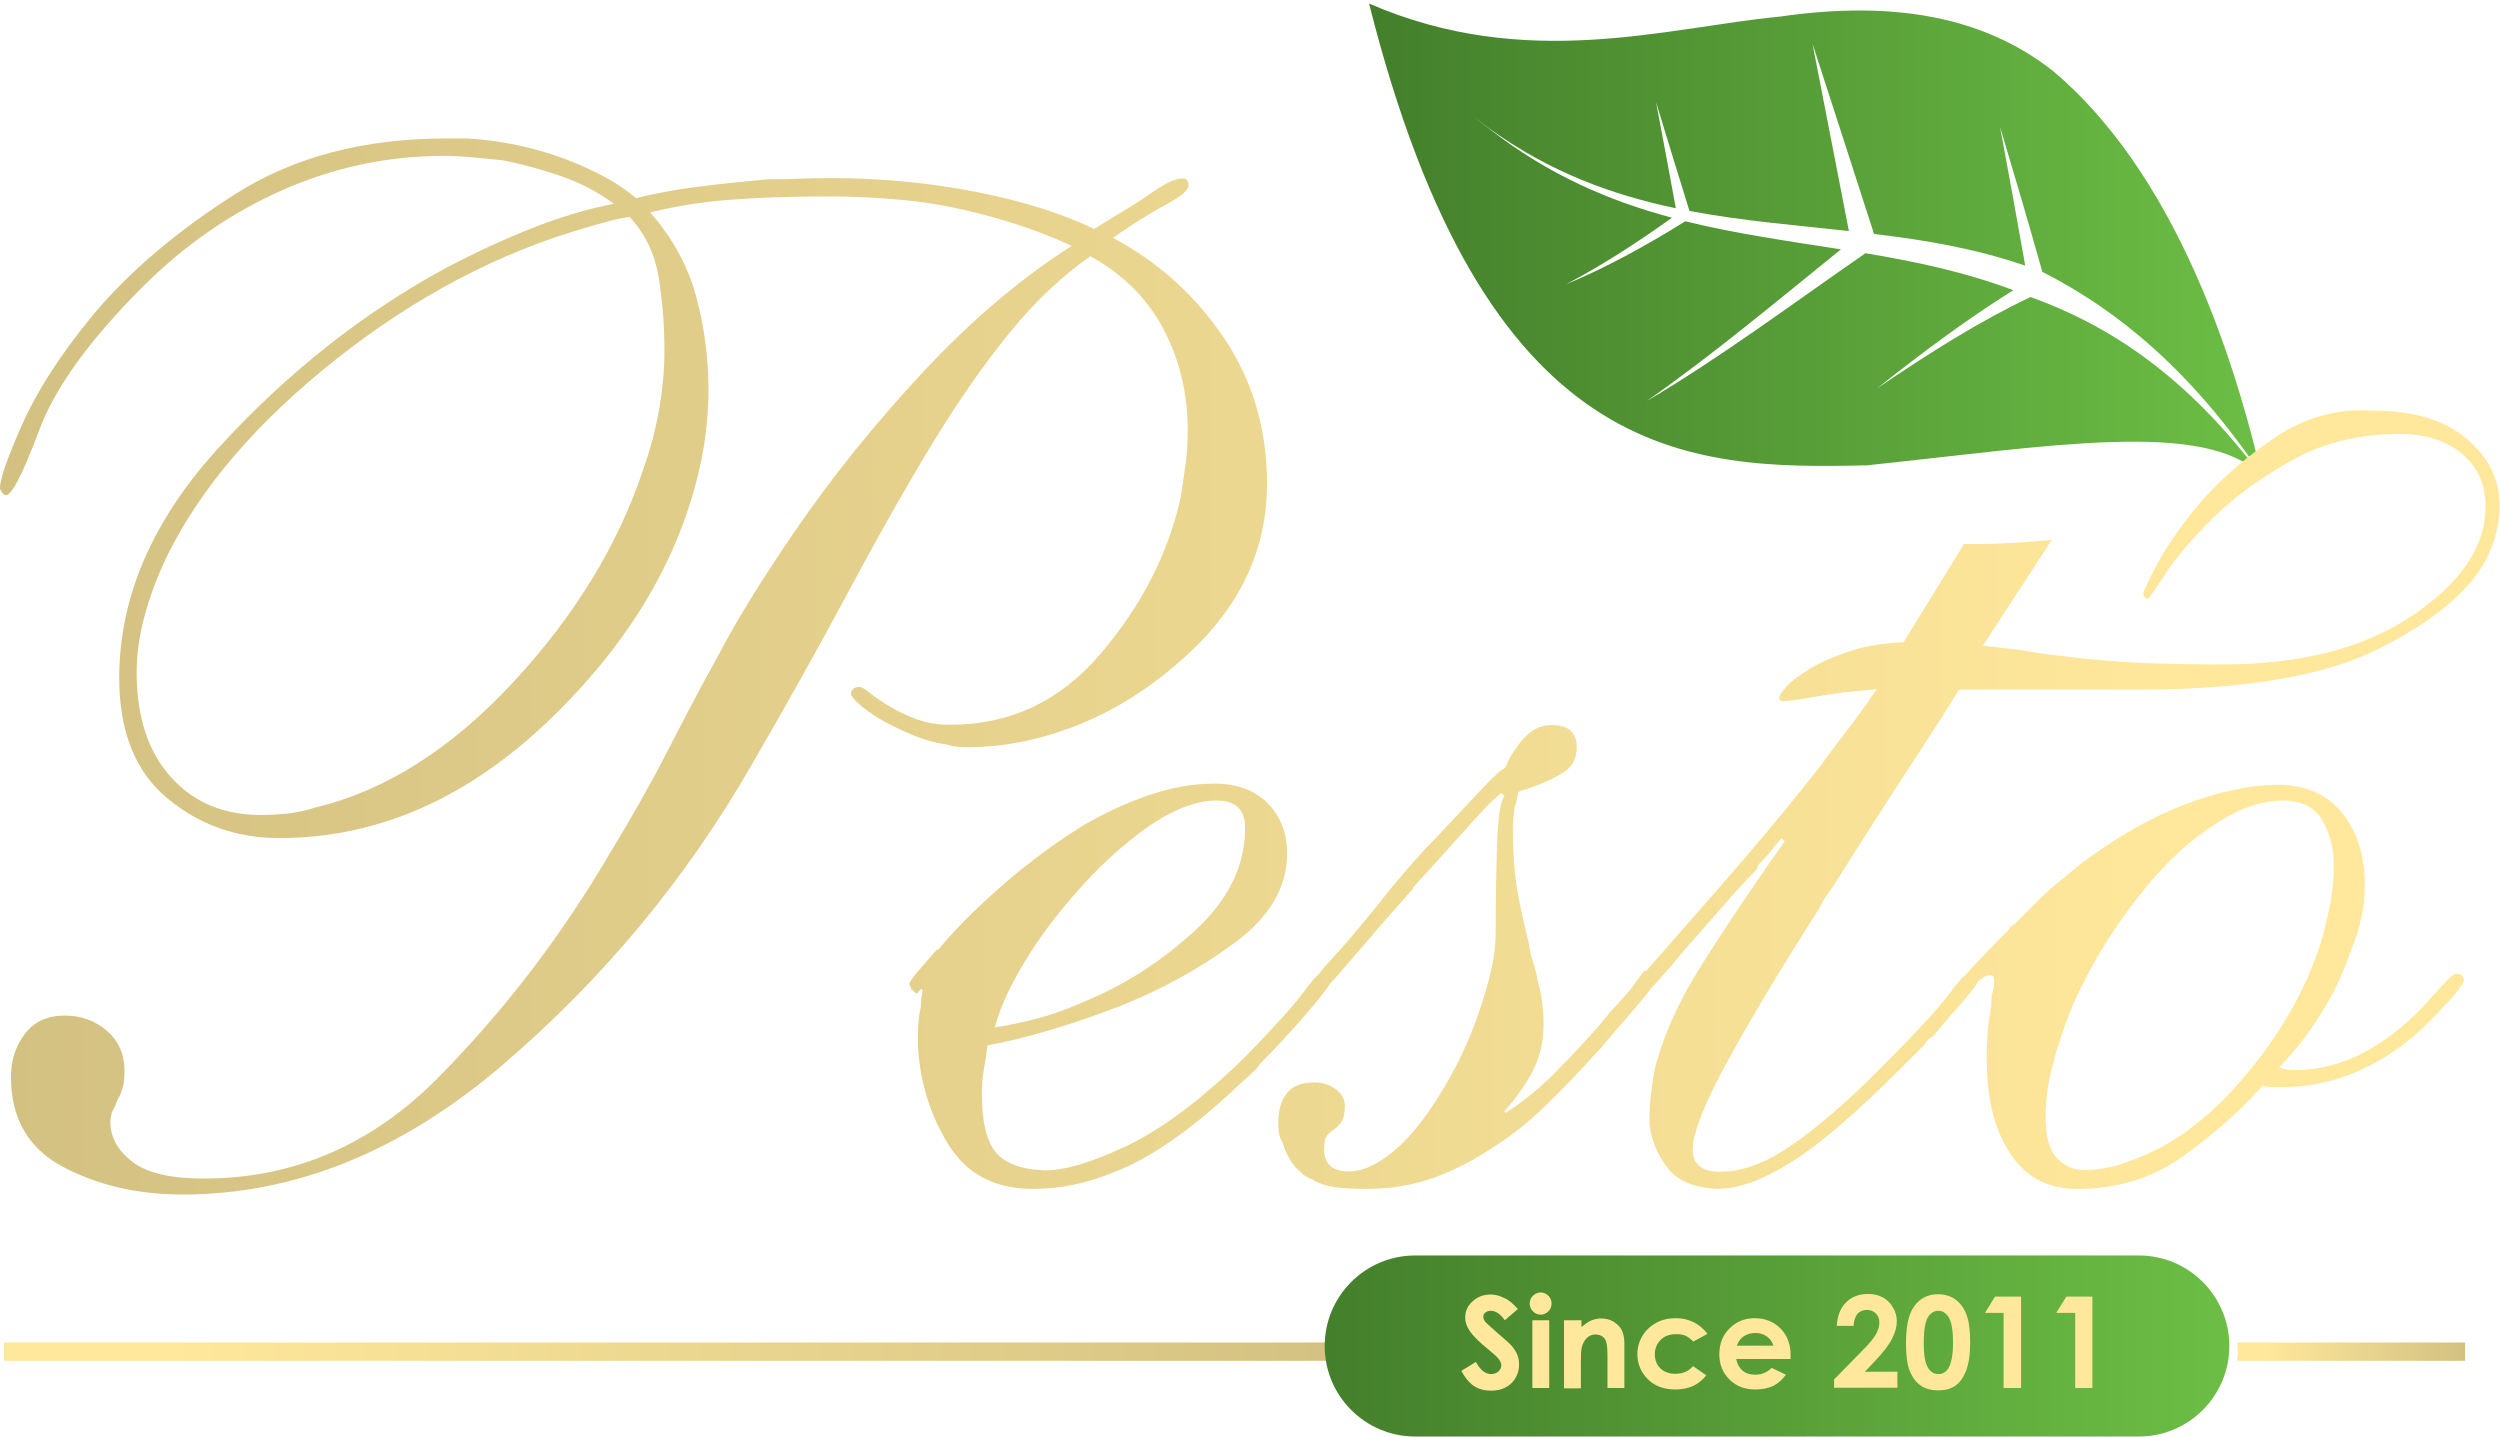 <?xml version="1.0" encoding="utf-8"?>
<!-- Generator: Adobe Illustrator 23.1.1, SVG Export Plug-In . SVG Version: 6.00 Build 0)  -->
<svg version="1.1" id="Layer_1" xmlns="http://www.w3.org/2000/svg" xmlns:xlink="http://www.w3.org/1999/xlink" x="0px" y="0px"
	 viewBox="0 0 845.1 485.6" style="enable-background:new 0 0 845.1 485.6;" xml:space="preserve">
<style type="text/css">
	.st0{clip-path:url(#SVGID_2_);fill:url(#SVGID_3_);}
	.st1{clip-path:url(#SVGID_5_);fill:url(#SVGID_6_);}
	.st2{clip-path:url(#SVGID_8_);fill:url(#SVGID_9_);}
	.st3{clip-path:url(#SVGID_11_);fill:url(#SVGID_12_);}
	.st4{clip-path:url(#SVGID_14_);fill:url(#SVGID_15_);}
	.st5{fill:#FFE89B;}
</style>
<g>
	<g>
		<defs>
			<path id="SVGID_1_" d="M631.1,157.3c61.1-6.4,114.7-15.7,133.2,3.4c-25-33.5-51.2-50.7-77.9-60.3c-17.1,8.1-34.5,19.1-51.9,30.9
				c15.4-12.2,30.8-23.7,46.1-33.2c-16.5-6.2-33.2-9.7-50-12.5c-24.7,17.1-49.5,35.6-74,50c21.8-15.2,43.7-33.5,65.7-51.3
				c-17.6-2.8-35.2-5.2-52.6-9.5c-13.5,8.4-27,15.8-40.3,21.3c11.8-6.2,23.8-13.9,35.8-22.5c-20.9-5.6-41.6-14.3-61.8-30.1
				c-1.7-1.3-3.4-2.6-5-3.9c0.8,0.7,1.7,1.3,2.5,2c-0.8-0.7-1.7-1.4-2.5-2.1c1.7,1.4,3.3,2.7,5,3.9c20.6,14.9,41.7,22.5,63.1,27
				c-2.2-11.9-4.4-23.9-6.7-35.9c3.8,12.4,7.5,24.7,11.3,36.8c17.9,3.4,35.9,4.8,53.9,6.8c-4.1-21.1-8.2-42.2-12.3-63.3
				c6.9,21.4,13.9,42.7,20.8,64.3c17.2,2,34.2,4.9,51.1,10.7c-2.8-15.8-5.6-31.4-8.5-46.9c4.8,16,9.6,32.3,14.3,49
				c25.4,12.9,50.3,33.3,74.1,68.6C758.2,134.4,740,62.7,694,24C670.9,5.8,640.5,0,601.8,5.6C563.1,9.3,516,24.3,462.8,1.2
				C502.1,157.2,570.3,158.7,631.1,157.3"/>
		</defs>
		<clipPath id="SVGID_2_">
			<use xlink:href="#SVGID_1_"  style="overflow:visible;"/>
		</clipPath>
		
			<linearGradient id="SVGID_3_" gradientUnits="userSpaceOnUse" x1="140.161" y1="526.953" x2="141.764" y2="526.953" gradientTransform="matrix(188.155 0 0 -188.155 -25909.154 99229.031)">
			<stop  offset="0" style="stop-color:#447F2B"/>
			<stop  offset="1" style="stop-color:#6CBE45"/>
		</linearGradient>
		<rect x="462.8" class="st0" width="301.6" height="160.6"/>
	</g>
	<g>
		<defs>
			<path id="SVGID_4_" d="M341.8,333.3c2.6-5.1,5.7-10.2,9.3-15.5c4.6-6.6,9.7-12.9,15.2-18.9c5.6-6.1,11.3-11.4,17.2-16
				c4.9-3.9,9.8-7,14.5-9.1c4.7-2.1,9.1-3.2,13-3.2c3.3,0,5.7,0.7,7.4,2.2c1.6,1.5,2.5,3.9,2.5,7.1c0,12.8-5.7,24.4-17.2,34.9
				c-11.5,10.5-24.1,18.5-37.9,24.1c-5.2,2.3-10.3,4.1-15.2,5.4c-4.9,1.3-9.7,2.3-14.3,3C337.4,343.1,339.2,338.4,341.8,333.3
				 M695.4,391.6c-2.6-2.6-3.9-7.4-3.9-14.3c0-5.6,0.8-11.5,2.5-17.7c1.6-6.2,3.8-12.6,6.4-19.2c5.6-12.8,12.9-25,21.9-36.6
				c9-11.6,18.4-20.4,28.3-26.3c3.6-2.3,7.2-4,10.8-5.2c3.6-1.1,7-1.7,10.3-1.7c6.2,0,10.6,2.2,13.3,6.6c2.6,4.4,3.9,9.6,3.9,15.5
				c0,4.3-0.4,8.5-1.2,12.8c-0.8,4.3-1.9,8.7-3.2,13.3c-5.2,16.1-13.9,31.2-26.1,45.5c-12.1,14.3-25.1,23.7-38.9,28.3
				c-2.3,1-4.8,1.7-7.4,2.2c-2.6,0.5-5.2,0.7-7.9,0.7C700.9,395.5,698,394.2,695.4,391.6 M769.2,147.8c-9.8,6.6-18.1,13.8-25,21.6
				c-6.3,7.4-11.1,14.3-14.6,20.6c-3.4,6.3-5.1,9.9-5.1,10.9c0,0.2,0.1,0.4,0.3,0.6c0,0.2,0.1,0.4,0.4,0.6c0.3,0.2,0.6,0.3,1,0.3
				c0.2,0,2.2-2.9,6-8.7c3.8-5.8,9.3-12.1,16.3-19c7.3-7.1,16.1-13.5,26.6-19.3c10.5-5.8,22.6-8.7,36.3-8.7c8.4,0,15.3,2.2,20.7,6.6
				c5.4,4.4,8.1,10.4,8.1,18.1c0,13.3-8.2,25.5-24.6,36.6c-16.4,11.1-37.8,16.6-64.3,16.6c-16.1,0-28.8-0.4-38.2-1.2
				c-9.4-0.8-17.5-1.7-24.4-2.7c-2.2-0.4-4.2-0.7-6.2-1c-2-0.3-3.9-0.5-5.9-0.7c-2-0.3-4.2-0.5-6.3-0.7l23.3-35.8
				c-5.9,0.6-18.4,1.6-29.7,1.4l-20.4,33.2c-6.6,0.3-12.5,1.2-17.5,2.8c-6.1,2-11,4.1-14.7,6.5c-3.3,2-5.8,3.9-7.4,5.7
				c-1.6,1.9-2.4,3-2.4,3.4v0.6c0,0.2,0.1,0.4,0.3,0.6c0.2,0.2,0.4,0.3,0.6,0.3c2,0,4.2-0.3,6.8-0.7c2.6-0.5,5.8-1,9.7-1.6
				c3.7-0.6,8.4-1.1,14-1.6c0.5,0,1-0.1,1.5-0.1c-1.1,1.5-2.2,3-3.2,4.7c-2.6,3.6-5.2,7.1-7.9,10.6c-2.6,3.4-5.3,7-7.9,10.6
				c-8.5,10.8-16.7,20.8-24.6,30c-7.9,9.2-14.3,16.6-19.2,22.1c-7,8-12,13.7-15.1,17.2h-0.6c-0.7,0.7-1.6,2-3,3.9
				c-1.3,2-4.1,5.3-8.4,9.8c-2.6,3.3-5.6,6.7-8.9,10.3c-3.3,3.6-6.9,7.4-10.8,11.3c-2.3,2.3-4.8,4.5-7.4,6.6
				c-2.6,2.1-5.4,4.2-8.4,6.1l-0.5-0.5c3.7-4.1,6.9-8.5,9.4-13.2c2.6-4.9,3.9-10.3,3.9-16.2c0-2.6-0.2-5.2-0.5-7.6
				c-0.3-2.5-0.8-4.8-1.5-7.1c-0.3-2-0.8-4-1.5-6.2c-0.7-2.1-1.2-4.3-1.5-6.6c-1.3-4.9-2.5-10.5-3.7-16.7
				c-1.1-6.2-1.7-13.9-1.7-23.1c0-1.3,0.1-2.4,0.3-3.2c0.2-0.8,0.2-1.7,0.2-2.7c0.3-0.7,0.6-1.4,0.7-2.2c0.2-0.8,0.4-1.9,0.7-3.2
				c0.6-0.3,1.3-0.6,2-0.7c0.7-0.2,1.3-0.4,2-0.7c3.9-1.3,7.5-2.9,10.8-4.9c3.3-2,4.9-4.9,4.9-8.9c0-2.3-0.7-4.1-2-5.4
				c-1.3-1.3-3.4-2-6.4-2c-2.6,0-4.9,0.7-6.9,2.2c-2,1.5-3.6,3.2-4.9,5.2c-1.3,1.6-2.3,3.3-3,4.9c-0.7,1.6-1.2,2.5-1.5,2.5
				c-1,0.3-3.8,3-8.4,7.9c-4.6,4.9-9.7,10.3-15.2,16.2l-1.2,1.2c-0.5,0.5-0.9,0.9-1.2,1.2c-3.3,3.6-6.4,7.1-9.3,10.6
				c-3,3.4-5.4,6.5-7.4,9.1c-6.9,8.5-12.2,14.7-16,18.7c-1.6,1.7-2.8,3.1-3.7,4.4c-1.2,1-2.9,3-5.1,6c-3.4,4.6-9.9,11.8-19.4,21.6
				c-15.1,14.8-28.7,25-40.8,30.7c-12.1,5.7-21.5,8.4-28,8.1c-7.5-0.3-12.9-2.4-16-6.1c-3.1-3.8-4.7-10.4-4.7-19.9
				c0-2.6,0.2-5.3,0.7-8.1c0.5-2.8,0.9-5.5,1.2-8.1c5.6-1,12.3-2.6,20.2-4.9c7.9-2.3,16.1-5.1,24.6-8.4c14.1-5.6,27-12.7,38.8-21.4
				c11.8-8.7,17.7-18.8,17.7-30.2c0-6.9-2.2-12.5-6.6-17c-4.4-4.4-10.4-6.6-17.9-6.6c-6.9,0-14.1,1.2-21.6,3.7
				c-7.5,2.5-15.2,6-23.1,10.6c-6.9,4.3-13.7,9.1-20.4,14.5c-6.7,5.4-13.4,11.4-19.9,18c-1,1-2.2,2.3-3.7,3.9
				c-1.5,1.6-3,3.4-4.7,5.4c-0.3,0-0.6,0.1-0.7,0.3c-0.2,0.2-0.4,0.4-0.7,0.7c-2,2.3-3.9,4.5-5.7,6.6c-1.8,2.1-2.7,3.5-2.7,4.2
				l0.5,1c0,0.3,0.1,0.6,0.2,0.7c0.2,0.2,0.4,0.3,0.7,0.3c0,0.3,0.3,0.7,1,1c0.3,0,0.5-0.1,0.5-0.2c0-0.2,0.2-0.4,0.5-0.7l0.5-0.5
				h0.5v1c0,0.3-0.1,0.9-0.3,1.7c-0.2,0.8-0.2,1.9-0.2,3.2c-0.3,1.3-0.6,2.7-0.7,4.2c-0.2,1.5-0.3,3.2-0.3,5.2v2v2
				c0.7,12.1,4.1,23.2,10.3,33.2c6.2,10,15.7,15,28.5,15c4.9,0,9.7-0.5,14.3-1.5c4.6-1,9.2-2.5,13.8-4.4c5.9-2.3,12-5.7,18.4-10.1
				c6.4-4.4,13.2-9.9,20.4-16.5c1.3-1.3,2.7-2.6,4.2-3.9c1.5-1.3,3-2.8,4.7-4.4c0.6-1,1.5-2,2.5-3c1-1,2-2,3-3
				c5.2-5.6,9.8-10.7,13.8-15.5c2.7-3.2,4.4-5.4,5.2-6.8c0.4-0.4,0.7-0.9,1.2-1.3c2.6-3,6.3-7.2,11.1-12.8c4.7-5.6,9.8-11.3,15-17.2
				c0.3-0.3,0.6-0.6,0.7-0.7c0.2-0.2,0.2-0.4,0.2-0.7c6.9-7.5,13.2-14.5,18.9-20.9c5.7-6.4,9.4-10.1,11.1-11.1l1,1
				c-1.3,1.3-2.1,6.4-2.5,15.2c-0.3,8.9-0.5,19.2-0.5,31c0,4.6-0.7,9.8-2.2,15.5c-1.5,5.7-3.4,11.6-5.7,17.5
				c-3.9,9.8-8.9,19.1-15,27.8c-6.1,8.7-12.4,14.7-18.9,17.9c-1.3,0.7-2.6,1.1-3.9,1.5c-1.3,0.3-2.6,0.5-3.9,0.5
				c-2.9,0-5.1-0.7-6.4-2c-1.3-1.3-2-3.1-2-5.4c0-2.3,0.3-3.8,1-4.7c0.6-0.8,1.5-1.6,2.5-2.2c1-0.7,1.8-1.6,2.5-2.7
				c0.7-1.1,1-2.9,1-5.2c0-2.3-1.1-4.2-3.2-5.7c-2.1-1.5-4.5-2.2-7.1-2.2c-4.3,0-7.4,1.2-9.3,3.7c-2,2.5-2.9,5.8-2.9,10.1
				c0,1,0.1,2.1,0.2,3.2c0.2,1.2,0.6,2.2,1.2,3.2c0.7,2.3,1.6,4.3,2.7,6.1c1.1,1.8,2.4,3.2,3.7,4.2c0.6,0.7,1.3,1.2,2,1.5
				c0.7,0.3,1.3,0.7,2,1c2.3,1.3,4.8,2.1,7.6,2.5c2.8,0.3,6.3,0.5,10.6,0.5c7.9,0,15.3-1.2,22.4-3.7c7-2.5,14.2-6.2,21.4-11.1
				c5.6-3.6,11.1-8,16.5-13.3c5.4-5.2,11.1-11.1,17-17.7c0.3-0.3,0.6-0.6,0.7-0.7c0.2-0.2,0.4-0.4,0.7-0.7c0.3-0.3,0.7-0.7,1-1.2
				c0.3-0.5,0.7-0.9,1-1.2c4.3-4.9,8.1-9.4,11.6-13.5c1.5-1.8,2.6-3.1,3.4-4.3c1.8-2,3.7-4.1,5.7-6.3c0-0.3,0.2-0.5,0.5-0.5
				c1.6-2,3.2-3.9,4.7-5.7c1.5-1.8,2.7-3.2,3.7-4.2c4.6-5.2,8.5-9.8,11.8-13.5c3.3-3.8,6.6-7.3,9.8-10.6c0-0.7,0.2-1.1,0.5-1.5
				c0.3-0.3,0.6-0.6,1-1c1.3-1.3,2.5-2.6,3.4-3.9c1-1.3,2.1-2.6,3.4-3.9l1,1c-11.8,16.7-21.5,31.2-29,43.3
				c-7.5,12.1-12.6,23.8-15.2,34.9c-0.3,2.3-0.7,4.8-1,7.4c-0.3,2.6-0.5,5.2-0.5,7.9v1.2v1.2c0.7,5.2,2.7,10.1,6.1,14.5
				c3.4,4.4,9.1,6.8,17,7.1c6.9,0,15.1-3,24.6-8.9c9.5-5.9,21.8-16.4,36.9-31.5c1.3-1.3,2.6-2.6,3.9-3.9c1.3-1.3,2.8-2.8,4.4-4.4
				c0.3-0.7,0.7-1.2,1.2-1.7c0.5-0.5,1.1-0.9,1.7-1.2c3.9-4.6,7.5-8.7,10.6-12.3c2.8-3.3,4.3-5.3,4.6-6.1c0.3-0.4,0.7-0.7,1.1-1
				c1-0.8,2-1.2,3-1.2c0.6,0,1.1,0.2,1.2,0.7c0.2,0.5,0.2,1.2,0.2,2.2c0,0.7-0.2,1.6-0.5,2.7c-0.3,1.2-0.5,2.7-0.5,4.7
				c-0.3,2-0.7,4.4-1,7.1c-0.3,2.8-0.5,6.5-0.5,11.1c0,13.1,2.6,23.7,7.9,31.7c5.2,8,12.8,12,22.6,12c13.4,0,25.2-3.5,35.2-10.6
				c10-7,18.8-14.7,26.3-22.9c0.3-0.3,0.6-0.6,0.7-0.7c0.2-0.2,0.4-0.4,0.7-0.7c0.7,0.3,1.5,0.5,2.5,0.5h3.9c9.5,0,18.4-2,26.8-5.9
				c8.4-3.9,15.7-9,21.9-15.2c5.9-5.9,9.5-9.8,10.8-11.6c1.3-1.8,2-2.9,2-3.2c0-0.7-0.2-1.2-0.5-1.7c-0.3-0.5-1-0.7-2-0.7h-0.5
				c-0.7,0.3-1.5,1-2.5,2c-1,1-2.9,3.1-5.9,6.4c-6.2,7.2-13.3,13-21.1,17.5c-7.9,4.4-16.1,6.6-24.6,6.6c-1.3,0-2.4-0.1-3.2-0.2
				c-0.8-0.2-1.6-0.4-2.2-0.7c4.9-4.9,9.5-10.7,13.8-17.5c4.3-6.7,7.7-13.8,10.3-21.4c1.6-3.9,2.9-7.8,3.7-11.6
				c0.8-3.8,1.2-7.5,1.2-11.1c0-9.8-2.5-18-7.6-24.3c-5.1-6.4-12.4-9.6-21.9-9.6c-9.2,0-19.6,2.2-31.2,6.6
				c-11.6,4.4-23.5,11.2-35.7,20.4c-2.3,2-4.6,3.9-6.9,5.7c-2.3,1.8-4.6,3.9-6.9,6.2c-1.3,1.3-2.7,2.7-4.2,4.2
				c-1.5,1.5-2.9,2.9-4.2,4.2c-0.7,0.3-1.2,0.7-1.5,1.2c-0.3,0.5-0.7,0.9-1,1.2c-4.6,4.6-8.7,8.9-12.3,12.8c-0.6,0.6-1,1.2-1.5,1.7
				c-1.3,1-3.1,3-5.3,6.1c-3.3,4.6-11.1,13.1-23.6,25.6c-11.1,11.2-21.1,19.8-29.8,25.8c-8.7,6.1-16.8,9.1-24.3,9.1
				c-3.3,0-5.7-0.7-7.1-2c-1.5-1.3-2.2-3.1-2.2-5.4c0-5.9,4.3-16.6,13-32.2c8.7-15.6,18.6-32,29.8-49.4c0.7-1.6,1.5-3.1,2.5-4.4
				c1-1.3,2-2.8,3-4.4c9.5-15.1,18.6-29.3,27.3-42.5c6.2-9.5,11-17,14.4-22.7h61c35.3,0,62.1-4.5,80.3-13.5
				c18.2-9,30.4-18.9,36.5-29.7c1.8-3.3,3-6.6,3.8-9.7c0.8-3.1,1.2-6.2,1.2-9.1c0-9-3.8-16.7-11.3-22.9c-7.5-6.3-18.1-9.4-31.6-9.4
				C790,138,779,141.2,769.2,147.8 M57.8,262.7c-7.7-8.5-11.6-20.3-11.6-35.4c0-6.2,0.9-12.6,2.7-19.2c1.8-6.6,4.3-13.3,7.6-20.2
				c11.5-23.3,30.6-45.5,57.3-66.6c26.7-21.1,55-36,84.8-44.5c2.3-0.7,4.7-1.3,7.1-2c2.5-0.7,4.8-1.1,7.1-1.5
				c5.2,5.6,8.5,12.3,9.8,20.2c1.3,7.9,2,16.2,2,25.1c0,6.2-0.6,12.7-1.7,19.4c-1.2,6.7-2.9,13.4-5.2,19.9
				c-8.5,25.9-23.3,50.2-44.3,72.8c-21,22.6-43.3,36.7-66.9,42.3c-3,1-6,1.6-9.1,2c-3.1,0.3-6.1,0.5-9.1,0.5
				C75.7,275.5,65.5,271.3,57.8,262.7 M151,46.8c-27.9,0-51.6,6.2-71.3,18.7C60,78,43.9,91.6,31.5,106.4
				c-10.8,13.1-18.8,25.4-23.9,36.9C2.5,154.7,0,161.9,0,164.9c0,0.7,0.2,1,0.5,1c0,0.3,0.2,0.7,0.5,1c0.3,0.3,0.7,0.5,1,0.5
				c2,0,5.7-7.2,11.1-21.6C18.4,131.3,30.2,115,48.2,97C62.3,82.9,78,72,95.4,64.3c17.4-7.7,35.6-11.6,54.6-11.6
				c3.3,0,6.6,0.2,9.8,0.5c3.3,0.3,6.7,0.7,10.3,1c6.6,1.3,13.1,3.1,19.7,5.4c6.6,2.3,12.5,5.4,17.7,9.3c-8.5,1.6-17.6,4.3-27.3,8.1
				c-9.7,3.8-19.4,8.3-29.3,13.5c-27.9,15.1-53.3,35.1-76.2,60c-23,24.9-34.4,51.1-34.4,78.7c0,18,5.4,31.6,16.2,40.6
				c10.8,9,23.4,13.5,37.9,13.5c33.4,0,64.1-13.5,92-40.6c27.9-27,44.9-56.8,51.1-89.3c0.7-3.6,1.1-7.2,1.5-10.8
				c0.3-3.6,0.5-7.2,0.5-10.8c0-10.8-1.4-21.4-4.2-31.7c-2.8-10.3-8-19.7-15.5-28.3c9.5-2.3,19.1-3.8,28.8-4.4
				c9.7-0.7,20.2-1,31.7-1c7.9,0,16.1,0.4,24.8,1.2c8.7,0.8,17.5,2.4,26.3,4.7c5.2,1.3,10.5,2.9,15.7,4.7c5.2,1.8,10.3,3.9,15.2,6.1
				c-17.4,11.1-34.2,25.4-50.4,42.8c-16.2,17.4-30.7,35.4-43.5,54.1c-4.9,7.2-9.6,14.3-14,21.4c-4.4,7.1-8.4,14-12,20.9
				c-5.3,9.5-10.8,20-16.7,31.5c-5.9,11.5-12.5,23.1-19.7,34.9c-16.1,27.5-35.3,52.7-57.8,75.5c-22.5,22.8-48.9,34.2-79.4,34.2
				c-11.1,0-19.2-1.9-24.1-5.7c-4.9-3.8-7.4-8.3-7.4-13.5c0-0.7,0.1-1.2,0.2-1.7c0.2-0.5,0.2-0.9,0.2-1.2c0.3-0.7,0.7-1.3,1-2
				c0.3-0.7,0.7-1.5,1-2.5c0.7-1,1.2-2.3,1.7-3.9c0.5-1.6,0.7-3.6,0.7-5.9c0-5.6-2-10.1-5.9-13.5c-3.9-3.4-8.7-5.2-14.3-5.2
				c-5.9,0-10.4,2.1-13.5,6.2c-3.1,4.1-4.7,8.9-4.7,14.5c0,14.1,5.9,24.3,17.7,30.5c11.8,6.2,25.2,9.3,40.3,9.3
				c38,0,74.1-14.6,108.2-43.8c34.1-29.2,62.1-63,84.1-101.3c11.8-20.3,22.7-39.8,32.7-58.5c10-18.7,19.7-35.9,29.3-51.6
				c8.2-13.4,16.6-25.4,25.1-35.9c8.5-10.5,17.7-19.2,27.5-26.1c11.1,6.2,19.4,14.5,24.8,24.8c5.4,10.3,8.1,21.7,8.1,34.2
				c0,3.6-0.2,7.3-0.7,11.1c-0.5,3.8-1.1,7.6-1.7,11.6c-4.3,19-13.3,36.6-27,52.6C358.5,237,341.5,245,321.1,245
				c-4.3,0-8.1-0.7-11.6-2c-3.4-1.3-6.5-2.8-9.1-4.4c-2.6-1.6-4.8-3.1-6.4-4.4c-1.6-1.3-2.8-2-3.4-2c-1,0-1.7,0.2-2.2,0.7
				c-0.5,0.5-0.7,1.1-0.7,1.7c0,0.7,0.9,1.8,2.7,3.4c1.8,1.6,4.3,3.4,7.6,5.4c2.9,1.6,6.3,3.3,10.1,4.9c3.8,1.6,7.8,2.8,12,3.4
				c1,0.3,2.1,0.6,3.4,0.7c1.3,0.2,2.6,0.2,3.9,0.2c3,0,6-0.2,9.1-0.5c3.1-0.3,6.3-0.8,9.6-1.5c20.7-4.3,39.5-14.4,56.6-30.5
				c17-16.1,25.6-34.9,25.6-56.6c0-18.4-4.8-34.7-14.5-49.2c-9.7-14.4-22.2-25.7-37.6-33.9c6.6-4.6,12.5-8.3,17.7-11.1
				c5.2-2.8,7.9-5,7.9-6.6c0-0.7-0.2-1.2-0.5-1.7c-0.3-0.5-0.8-0.7-1.5-0.7c-2.3,0-5.6,1.5-9.8,4.4c-4.3,3-9.2,6.1-14.7,9.3
				c-1,0.7-1.9,1.2-2.7,1.7c-0.8,0.5-1.7,1.1-2.7,1.7c-10.8-5.2-24.1-9.4-39.8-12.5c-15.7-3.1-32.3-4.7-49.7-4.7
				c-3.3,0-6.6,0.1-10.1,0.2c-3.4,0.2-7,0.2-10.6,0.2c-7.9,0.7-15.7,1.5-23.6,2.5c-7.9,1-14.9,2.3-21.1,3.9
				c-5.6-4.9-13.6-9.3-24.1-13.3c-10.5-3.9-21.5-6.2-32.9-6.9c-1-0.3-2.1-0.5-3.2-0.5H151z"/>
		</defs>
		<clipPath id="SVGID_5_">
			<use xlink:href="#SVGID_4_"  style="overflow:visible;"/>
		</clipPath>
		
			<linearGradient id="SVGID_6_" gradientUnits="userSpaceOnUse" x1="139.782" y1="526.619" x2="141.385" y2="526.619" gradientTransform="matrix(-527.257 0 0 527.257 74546.148 -277437.906)">
			<stop  offset="0" style="stop-color:#FFE89B"/>
			<stop  offset="0.122" style="stop-color:#FFE89B"/>
			<stop  offset="1" style="stop-color:#D3C182"/>
		</linearGradient>
		<rect y="46.8" class="st1" width="845.1" height="357"/>
	</g>
	<g>
		<defs>
			<path id="SVGID_7_" d="M444.5,453.8H1.4v6.2h443.1H457c-0.1-1-0.3-2-0.3-3.1c0-1.1,0.2-2.1,0.3-3.1H444.5z"/>
		</defs>
		<clipPath id="SVGID_8_">
			<use xlink:href="#SVGID_7_"  style="overflow:visible;"/>
		</clipPath>
		
			<linearGradient id="SVGID_9_" gradientUnits="userSpaceOnUse" x1="139.524" y1="526.344" x2="141.127" y2="526.344" gradientTransform="matrix(284.247 0 0 -284.247 -39657.922 150068.703)">
			<stop  offset="0" style="stop-color:#FFE89B"/>
			<stop  offset="0.122" style="stop-color:#FFE89B"/>
			<stop  offset="1" style="stop-color:#D3C182"/>
		</linearGradient>
		<rect x="1.4" y="453.8" class="st2" width="455.6" height="6.2"/>
	</g>
	<g>
		<defs>
			<path id="SVGID_10_" d="M756.2,453.8c0.1,1,0.3,2,0.3,3.1c0,1.1-0.2,2.1-0.3,3.1h77.1v-6.2H756.2z"/>
		</defs>
		<clipPath id="SVGID_11_">
			<use xlink:href="#SVGID_10_"  style="overflow:visible;"/>
		</clipPath>
		
			<linearGradient id="SVGID_12_" gradientUnits="userSpaceOnUse" x1="142.682" y1="524.94" x2="144.285" y2="524.94" gradientTransform="matrix(48.114 0 0 -48.114 -6108.852 25713.887)">
			<stop  offset="0" style="stop-color:#FFE89B"/>
			<stop  offset="0.122" style="stop-color:#FFE89B"/>
			<stop  offset="1" style="stop-color:#D3C182"/>
		</linearGradient>
		<rect x="756.2" y="453.8" class="st3" width="77.1" height="6.2"/>
	</g>
	<g>
		<defs>
			<path id="SVGID_13_" d="M478.4,424.4c-16.9,0-30.6,13.7-30.6,30.6v0c0,16.9,13.7,30.6,30.6,30.6H723c16.9,0,30.6-13.7,30.6-30.6
				v0c0-16.9-13.7-30.6-30.6-30.6H478.4z"/>
		</defs>
		<clipPath id="SVGID_14_">
			<use xlink:href="#SVGID_13_"  style="overflow:visible;"/>
		</clipPath>
		
			<linearGradient id="SVGID_15_" gradientUnits="userSpaceOnUse" x1="140.13" y1="526.208" x2="141.733" y2="526.208" gradientTransform="matrix(190.786 0 0 -190.786 -26287.035 100847.773)">
			<stop  offset="0" style="stop-color:#447F2B"/>
			<stop  offset="1" style="stop-color:#6CBE45"/>
		</linearGradient>
		<rect x="447.8" y="424.4" class="st4" width="305.8" height="61.2"/>
	</g>
	<g>
		<path class="st5" d="M513.1,442.5l-4.4,3.8c-1.5-2.1-3.1-3.2-4.7-3.2c-0.8,0-1.4,0.2-1.9,0.6c-0.5,0.4-0.7,0.9-0.7,1.4
			c0,0.5,0.2,1,0.5,1.5c0.5,0.6,1.9,1.9,4.3,4c2.2,1.9,3.6,3.1,4.1,3.6c1.2,1.2,2,2.4,2.5,3.5c0.5,1.1,0.7,2.3,0.7,3.6
			c0,2.5-0.9,4.6-2.6,6.3c-1.8,1.7-4,2.5-6.9,2.5c-2.2,0-4.1-0.5-5.8-1.6c-1.6-1.1-3-2.8-4.2-5.1l4.9-3c1.5,2.7,3.2,4.1,5.1,4.1
			c1,0,1.9-0.3,2.5-0.9c0.7-0.6,1-1.3,1-2c0-0.7-0.3-1.4-0.8-2.1c-0.5-0.7-1.7-1.8-3.4-3.2c-3.4-2.7-5.5-4.9-6.5-6.4
			c-1-1.5-1.5-3-1.5-4.5c0-2.1,0.8-4,2.5-5.5c1.6-1.5,3.7-2.3,6.1-2.3c1.5,0,3,0.4,4.4,1.1C509.9,439.3,511.4,440.6,513.1,442.5"/>
		<path class="st5" d="M520.8,436.9c1,0,1.9,0.4,2.6,1.1c0.7,0.7,1.1,1.6,1.1,2.7c0,1-0.4,1.9-1.1,2.6c-0.7,0.7-1.6,1.1-2.6,1.1
			c-1,0-1.9-0.4-2.6-1.1c-0.7-0.7-1.1-1.6-1.1-2.7c0-1,0.4-1.9,1.1-2.6C519,437.3,519.8,436.9,520.8,436.9 M518,446.3h5.7v22.9H518
			V446.3z"/>
		<path class="st5" d="M528.9,446.3h5.7v2.3c1.3-1.1,2.5-1.9,3.5-2.3c1.1-0.4,2.1-0.6,3.2-0.6c2.3,0,4.2,0.8,5.8,2.4
			c1.3,1.3,2,3.3,2,6v15.1h-5.7v-10c0-2.7-0.1-4.5-0.4-5.4c-0.2-0.9-0.7-1.6-1.3-2s-1.4-0.7-2.3-0.7c-1.2,0-2.2,0.4-3,1.2
			c-0.8,0.8-1.4,1.9-1.7,3.2c-0.2,0.7-0.3,2.3-0.3,4.6v9.2h-5.7V446.3z"/>
		<path class="st5" d="M577.2,450.9l-4.8,2.6c-0.9-0.9-1.8-1.6-2.7-2c-0.9-0.4-1.9-0.5-3.1-0.5c-2.1,0-3.9,0.6-5.2,1.9
			c-1.3,1.3-2,2.9-2,4.9c0,1.9,0.6,3.5,1.9,4.8c1.3,1.2,3,1.8,5,1.8c2.6,0,4.6-0.9,6-2.6l4.5,3.1c-2.5,3.2-5.9,4.8-10.4,4.8
			c-4,0-7.2-1.2-9.5-3.6c-2.3-2.4-3.4-5.2-3.4-8.4c0-2.2,0.6-4.3,1.7-6.1c1.1-1.9,2.7-3.3,4.6-4.4c2-1.1,4.2-1.6,6.7-1.6
			c2.3,0,4.3,0.5,6.1,1.4C574.5,448,576,449.3,577.2,450.9"/>
		<path class="st5" d="M605.3,459.4h-18.4c0.3,1.6,1,2.9,2.1,3.9c1.2,1,2.6,1.4,4.4,1.4c2.1,0,4-0.8,5.5-2.3l4.8,2.3
			c-1.2,1.7-2.7,3-4.3,3.8c-1.7,0.8-3.7,1.2-6,1.2c-3.6,0-6.5-1.1-8.8-3.4c-2.3-2.3-3.4-5.1-3.4-8.5c0-3.5,1.1-6.4,3.4-8.7
			c2.3-2.3,5.1-3.5,8.5-3.5c3.6,0,6.5,1.2,8.8,3.5c2.3,2.3,3.4,5.4,3.4,9.1L605.3,459.4z M599.5,454.9c-0.4-1.3-1.1-2.3-2.2-3.1
			c-1.1-0.8-2.4-1.2-3.9-1.2c-1.6,0-3,0.4-4.2,1.3c-0.8,0.6-1.5,1.5-2.1,3H599.5z"/>
		<path class="st5" d="M626.6,448.2h-5.7c0.2-3.3,1.2-6,3.1-7.9c1.9-1.9,4.4-2.9,7.5-2.9c1.9,0,3.5,0.4,5,1.2
			c1.4,0.8,2.6,1.9,3.4,3.4c0.9,1.5,1.3,3,1.3,4.6c0,1.8-0.5,3.8-1.6,5.9c-1,2.1-3,4.6-5.7,7.5l-3.5,3.7h11v5.4H620v-2.8l9.6-9.8
			c2.3-2.3,3.9-4.2,4.6-5.6c0.8-1.4,1.1-2.7,1.1-3.9c0-1.2-0.4-2.2-1.2-3c-0.8-0.8-1.8-1.2-3.1-1.2c-1.3,0-2.3,0.5-3.2,1.4
			C627.1,445.3,626.6,446.6,626.6,448.2"/>
		<path class="st5" d="M655.1,437.5c2.3,0,4.2,0.6,5.8,1.7c1.6,1.1,2.9,2.8,3.8,5.1c0.9,2.3,1.3,5.4,1.3,9.5c0,4.1-0.5,7.3-1.4,9.6
			c-0.9,2.3-2.1,4-3.6,5c-1.5,1.1-3.5,1.6-5.8,1.6c-2.3,0-4.3-0.5-5.9-1.6c-1.6-1.1-2.8-2.7-3.7-4.9s-1.3-5.3-1.3-9.4
			c0-5.7,0.9-9.8,2.6-12.3C648.9,438.9,651.7,437.5,655.1,437.5 M655.3,443.1c-1,0-1.9,0.3-2.6,1c-0.8,0.6-1.4,1.7-1.8,3.3
			c-0.4,1.6-0.6,3.8-0.6,6.8c0,3.9,0.5,6.6,1.4,8.1c0.9,1.5,2.1,2.2,3.6,2.2c1.4,0,2.6-0.7,3.4-2.1c1-1.7,1.5-4.6,1.5-8.6
			c0-4.1-0.5-6.9-1.4-8.4C657.9,443.9,656.7,443.1,655.3,443.1"/>
		<polygon class="st5" points="674.4,438.3 683.2,438.3 683.2,469.2 677.3,469.2 677.3,443.8 671,443.8 		"/>
		<polygon class="st5" points="698.5,438.3 707.3,438.3 707.3,469.2 701.5,469.2 701.5,443.8 695.1,443.8 		"/>
	</g>
</g>
</svg>
